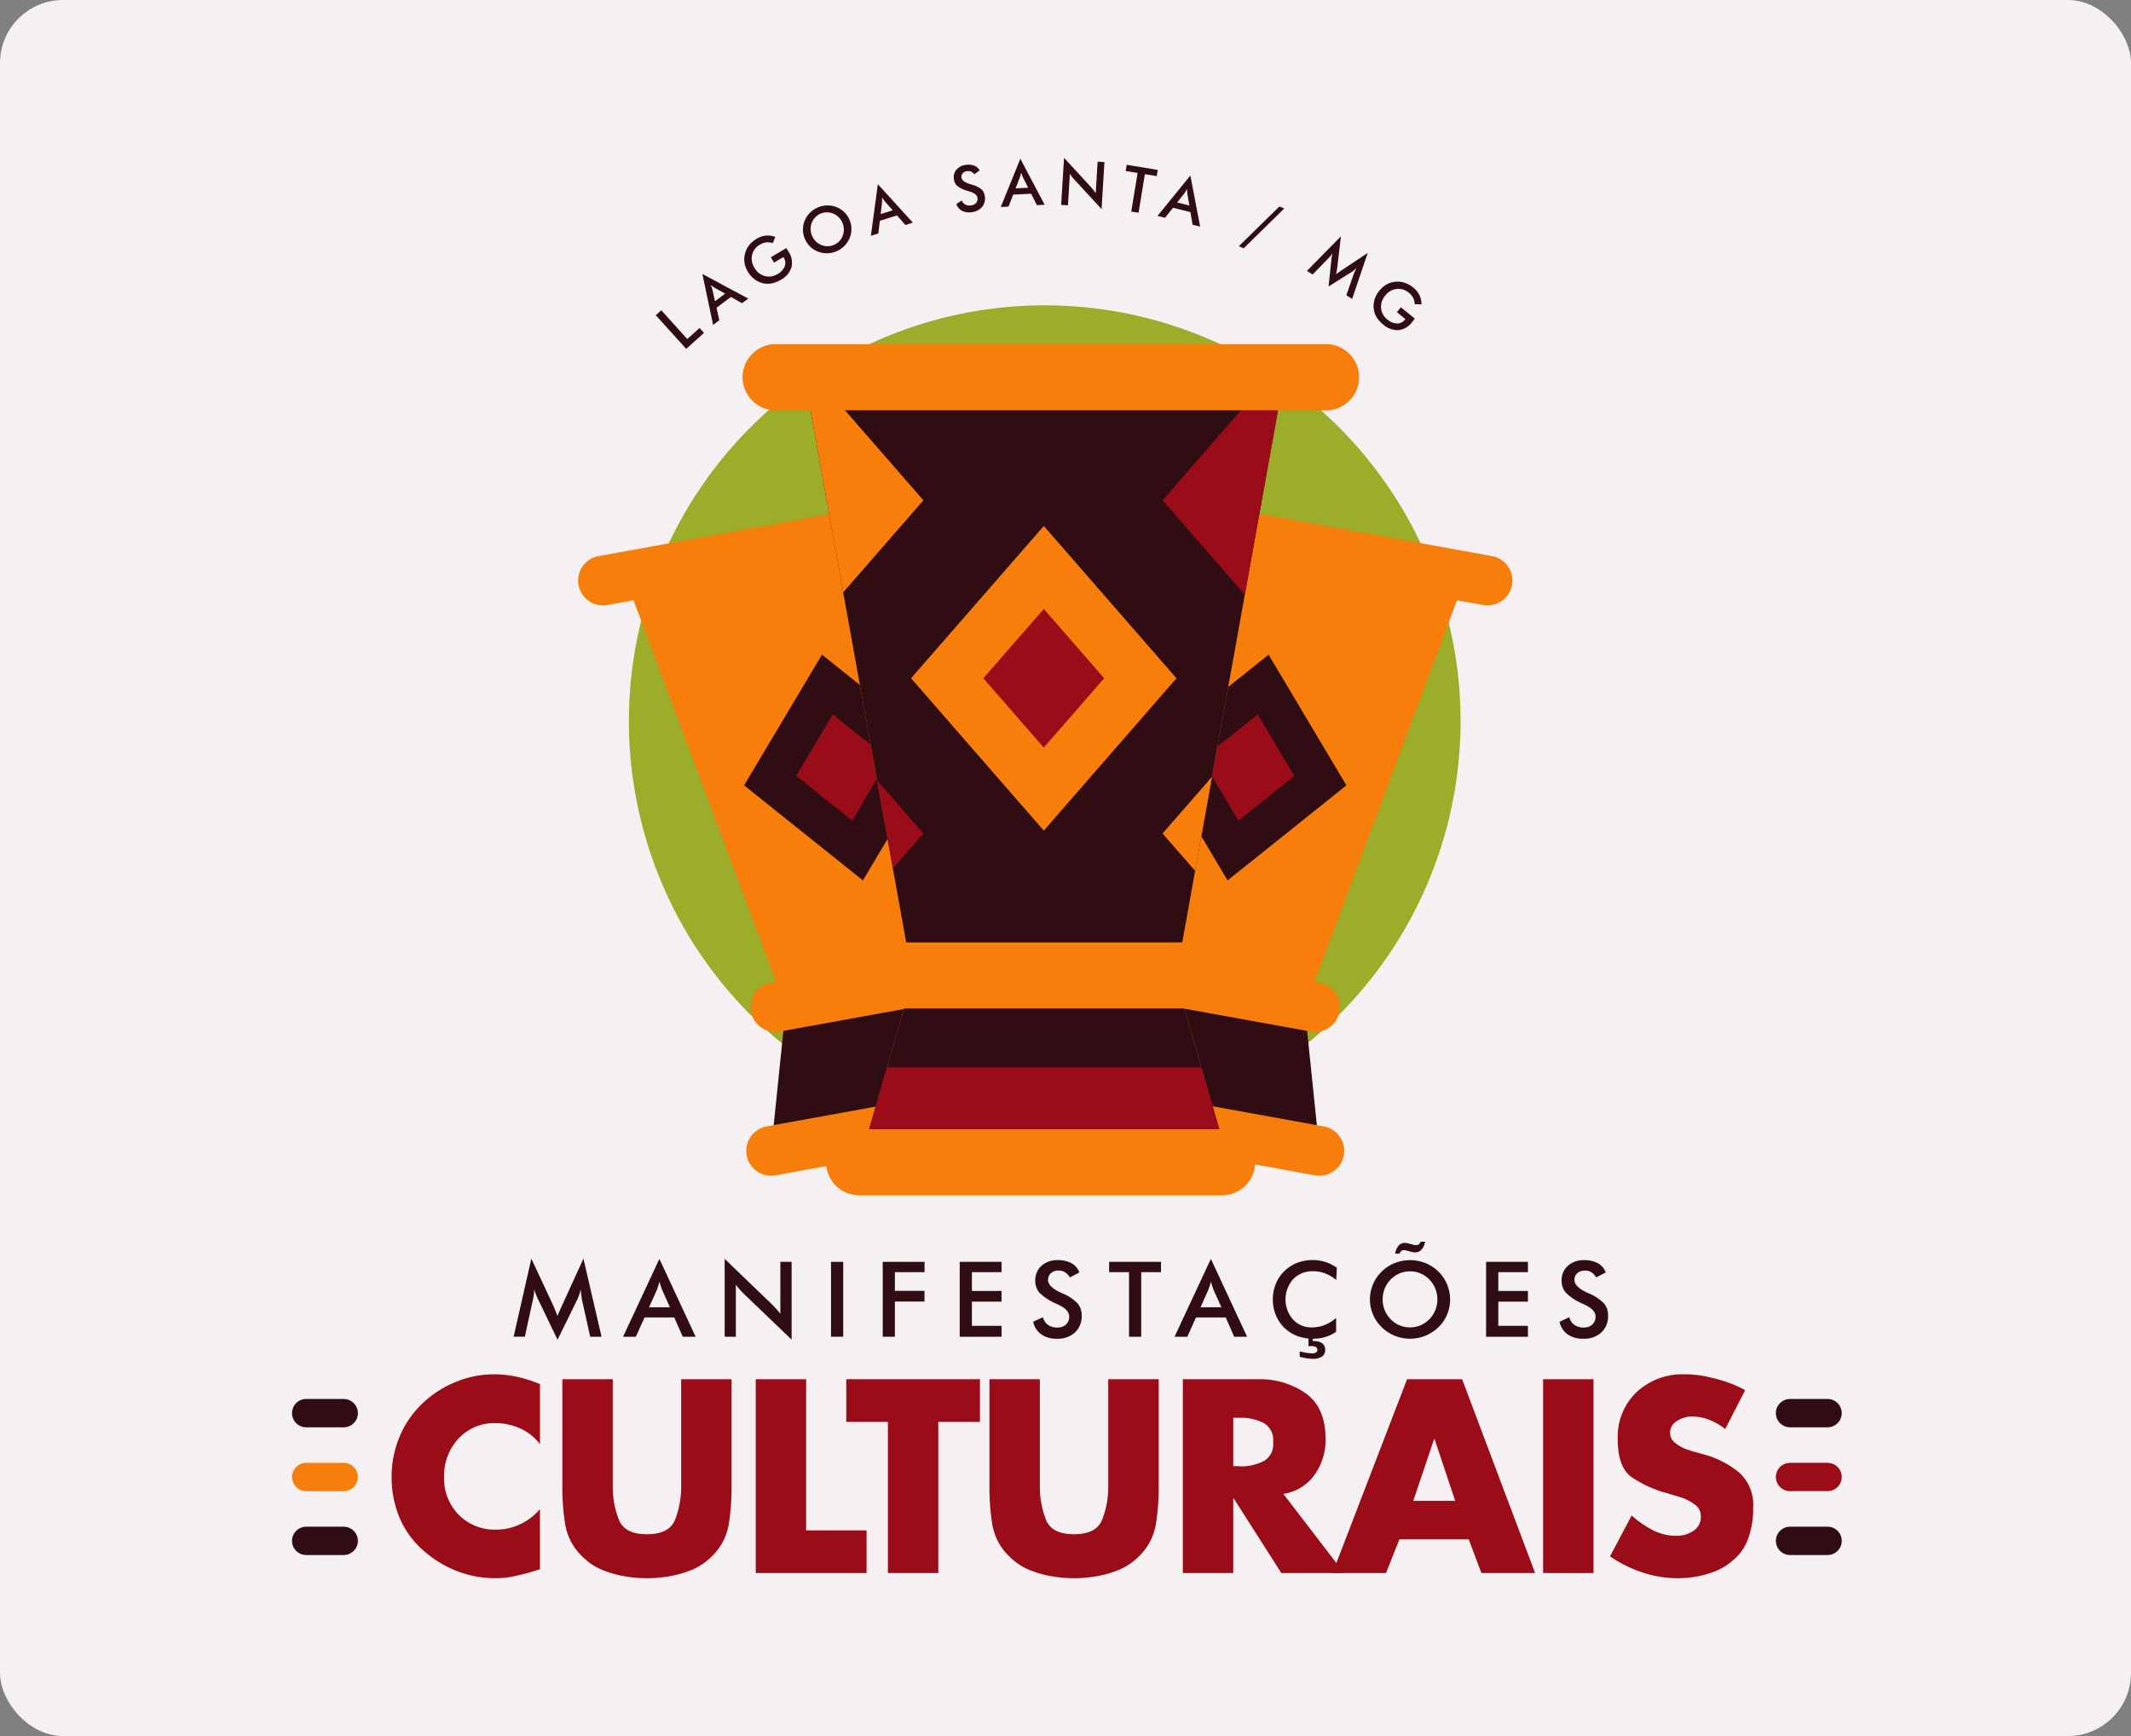 <svg xmlns="http://www.w3.org/2000/svg" xmlns:xlink="http://www.w3.org/1999/xlink" width="270" height="220" viewBox="0 0 270 220"><rect x="0" y="0" width="270" height="220" fill="#808080" stroke="none"/><defs><clipPath id="clip-path"><rect id="Ret&#xE2;ngulo_274" data-name="Ret&#xE2;ngulo 274" width="196.349" height="180" fill="none"></rect></clipPath></defs><g id="Grupo_300" data-name="Grupo 300" transform="translate(-825 -6591)"><rect id="Ret&#xE2;ngulo_271" data-name="Ret&#xE2;ngulo 271" width="270" height="220" rx="8" transform="translate(825 6591)" fill="#f5f1f2"></rect><g id="Grupo_260" data-name="Grupo 260" transform="translate(862 6611)"><path id="Caminho_1291" data-name="Caminho 1291" d="M24.587,13.586,20.732,9.318l.694-.627,3.295,3.648,1.552-1.4.56.62Z" transform="translate(25.358 10.629)" fill="#2f0d13"></path><g id="Grupo_259" data-name="Grupo 259"><g id="Grupo_258" data-name="Grupo 258" clip-path="url(#clip-path)"><path id="Caminho_1292" data-name="Caminho 1292" d="M28.411,10.328,27,9.534,25.179,10.9l.353,1.585-.785.591L23.387,6.622,29.2,9.737Zm-3.424-.256L26.27,9.11l-1.258-.7c-.078-.047-.165-.1-.258-.167s-.2-.14-.307-.225c.051.12.093.233.131.342s.067.209.093.3Z" transform="translate(28.605 8.099)" fill="#2f0d13"></path><path id="Caminho_1293" data-name="Caminho 1293" d="M29.143,7.188,31.1,6.025c.02.033.051.08.089.14.1.156.169.262.2.318a2.5,2.5,0,0,1,.365,1.976,2.712,2.712,0,0,1-1.343,1.578,3.566,3.566,0,0,1-1.192.465,2.672,2.672,0,0,1-1.156-.047,2.8,2.8,0,0,1-1.036-.52,3.29,3.29,0,0,1-.8-.923,3.213,3.213,0,0,1-.422-1.147A2.778,2.778,0,0,1,25.877,6.7,2.814,2.814,0,0,1,26.4,5.652a3.333,3.333,0,0,1,.931-.8,2.862,2.862,0,0,1,1.172-.409,2.731,2.731,0,0,1,1.209.165l-.327.791a1.886,1.886,0,0,0-.82-.1,2,2,0,0,0-.787.276,2.053,2.053,0,0,0-1.007,1.294,2.135,2.135,0,0,0,.287,1.641,2.167,2.167,0,0,0,1.316,1.058,2.052,2.052,0,0,0,1.63-.26,1.957,1.957,0,0,0,.894-.965,1.241,1.241,0,0,0-.124-1.109l-.042-.071-1.189.7Z" transform="translate(31.524 5.415)" fill="#2f0d13"></path><path id="Caminho_1294" data-name="Caminho 1294" d="M35.005,4.51a2.934,2.934,0,0,1,.036,2.314,3.134,3.134,0,0,1-2.81,1.95,3.027,3.027,0,0,1-1.176-.2,2.934,2.934,0,0,1-1-.618,3.079,3.079,0,0,1-.934-2.13,2.927,2.927,0,0,1,.218-1.165,3.066,3.066,0,0,1,.651-1,3.2,3.2,0,0,1,2.159-.947,3.042,3.042,0,0,1,2.183.827,2.932,2.932,0,0,1,.676.967m-.891.391a2.177,2.177,0,0,0-.48-.7,2.132,2.132,0,0,0-.7-.456,2.051,2.051,0,0,0-.8-.156,2.027,2.027,0,0,0-.8.178,2.049,2.049,0,0,0-1.109,1.174,2.027,2.027,0,0,0-.138.818,2.218,2.218,0,0,0,.189.827,2.192,2.192,0,0,0,.476.691,2.15,2.15,0,0,0,.7.454,2.1,2.1,0,0,0,.809.156,2.066,2.066,0,0,0,.807-.18,2.009,2.009,0,0,0,.667-.467A2.147,2.147,0,0,0,34.3,5.719a2.148,2.148,0,0,0-.185-.818" transform="translate(35.614 3.32)" fill="#2f0d13"></path><path id="Caminho_1295" data-name="Caminho 1295" d="M37.366,6.677,36.3,5.457l-2.174.678-.2,1.614-.936.291L33.869,1.5l4.437,4.877ZM34.225,5.29l1.529-.478L34.8,3.736c-.058-.071-.122-.151-.189-.245s-.138-.2-.213-.313c.009.129.011.251.009.365s0,.22-.013.32Z" transform="translate(40.354 1.84)" fill="#2f0d13"></path><path id="Caminho_1296" data-name="Caminho 1296" d="M38.037,5.379l.687-.451a1.035,1.035,0,0,0,.471.525,1.23,1.23,0,0,0,.745.093.919.919,0,0,0,.62-.325.816.816,0,0,0,.153-.651q-.073-.5-.965-.771c-.082-.027-.147-.047-.191-.058A4.046,4.046,0,0,1,38.181,3.1a1.375,1.375,0,0,1-.447-.86,1.47,1.47,0,0,1,.307-1.2A1.78,1.78,0,0,1,39.213.424,2.111,2.111,0,0,1,40.3.51a1.3,1.3,0,0,1,.691.611l-.669.48a1.216,1.216,0,0,0-.431-.338.892.892,0,0,0-.487-.053.865.865,0,0,0-.565.28.666.666,0,0,0-.142.554c.051.342.418.614,1.1.814l.124.038a3.455,3.455,0,0,1,1.269.587,1.4,1.4,0,0,1,.454.88,1.687,1.687,0,0,1-.32,1.361,1.959,1.959,0,0,1-1.3.68,2.025,2.025,0,0,1-1.24-.158,1.588,1.588,0,0,1-.749-.867" transform="translate(46.128 0.479)" fill="#2f0d13"></path><path id="Caminho_1297" data-name="Caminho 1297" d="M44.969,5.933l-.727-1.447L41.968,4.6l-.594,1.514-.98.051L42.873.053l3.081,5.831Zm-2.7-2.125,1.6-.082L43.22,2.447c-.04-.082-.08-.178-.122-.285s-.084-.225-.129-.358c-.024.129-.051.247-.08.358s-.062.211-.093.3Z" transform="translate(49.406 0.065)" fill="#2f0d13"></path><path id="Caminho_1298" data-name="Caminho 1298" d="M43.835,5.969,44.2,0,47.63,3.733c.093.1.189.216.285.336s.193.251.3.4L48.455.487l.863.053L48.955,6.5l-3.5-3.8c-.1-.1-.185-.211-.271-.322s-.167-.231-.245-.353l-.242,3.99Z" transform="translate(53.615)" fill="#2f0d13"></path><path id="Caminho_1299" data-name="Caminho 1299" d="M49.944,1.581l-.8,4.891-.923-.149.8-4.893-1.507-.247L47.641.4l3.93.645-.127.785Z" transform="translate(58.114 0.487)" fill="#2f0d13"></path><path id="Caminho_1300" data-name="Caminho 1300" d="M53.769,7.245,53.5,5.651l-2.21-.558L50.281,6.367l-.954-.24,4.162-5.118,1.238,6.478ZM51.815,4.424l1.554.391L53.117,3.4c-.011-.089-.022-.191-.031-.307s-.016-.24-.018-.378c-.062.113-.122.22-.185.316s-.12.185-.178.265Z" transform="translate(60.332 1.234)" fill="#2f0d13"></path><path id="Caminho_1301" data-name="Caminho 1301" d="M59.1,2.774l.616.256L54.576,8.072l-.616-.258Z" transform="translate(65.999 3.393)" fill="#2f0d13"></path><path id="Caminho_1302" data-name="Caminho 1302" d="M63.794,9.2c.016-.042.064-.158.151-.34.071-.153.127-.282.171-.382a2.908,2.908,0,0,1-.291.28,3.372,3.372,0,0,1-.349.256L60.584,10.83l.367-3.45c.016-.142.033-.278.058-.4s.053-.249.087-.367c-.067.1-.14.2-.225.307s-.18.207-.285.311L58.572,9.311l-.731-.454,4.311-4.382-.467,3.982c-.009.062-.027.165-.049.307s-.058.316-.1.522a5.939,5.939,0,0,1,.551-.4c.062-.04.109-.073.142-.1l3.319-2.21-1.974,5.829-.738-.458Z" transform="translate(70.745 5.475)" fill="#2f0d13"></path><path id="Caminho_1303" data-name="Caminho 1303" d="M65.092,10.307l1.774,1.429c-.024.029-.058.073-.1.129-.111.151-.187.251-.227.3A2.5,2.5,0,0,1,64.814,13.2a2.71,2.71,0,0,1-1.947-.707,3.553,3.553,0,0,1-.851-.951,2.652,2.652,0,0,1-.362-1.1,2.892,2.892,0,0,1,.124-1.156,3.268,3.268,0,0,1,.585-1.072,3.192,3.192,0,0,1,.927-.8,2.8,2.8,0,0,1,1.12-.345,2.845,2.845,0,0,1,1.163.129,3.407,3.407,0,0,1,1.078.591,2.894,2.894,0,0,1,.791.956A2.682,2.682,0,0,1,67.71,9.94l-.854-.029a1.924,1.924,0,0,0-.2-.8,2,2,0,0,0-.534-.64,2.059,2.059,0,0,0-1.565-.491,2.122,2.122,0,0,0-1.436.845,2.157,2.157,0,0,0-.531,1.6,2.049,2.049,0,0,0,.814,1.436,1.97,1.97,0,0,0,1.218.5,1.25,1.25,0,0,0,1-.5l.051-.064L64.6,10.923Z" transform="translate(75.391 8.636)" fill="#2f0d13"></path><path id="Caminho_1304" data-name="Caminho 1304" d="M124.574,61.1A52.687,52.687,0,1,1,71.884,8.408,52.688,52.688,0,0,1,124.574,61.1" transform="translate(23.482 10.284)" fill="#9bad29"></path><path id="Caminho_1305" data-name="Caminho 1305" d="M64.024,77.789l-24.914,4.52L18.988,28.44l44.944-8.157Z" transform="translate(23.224 24.809)" fill="#f87e0b"></path><path id="Caminho_1306" data-name="Caminho 1306" d="M62.145,62.864,54.058,46.6,29.144,51.122,27.285,69.191Z" transform="translate(33.372 56.993)" fill="#2f0d13"></path><path id="Caminho_1307" data-name="Caminho 1307" d="M60.737,47.269A3.15,3.15,0,0,1,58.2,50.93L29.847,56.075a3.149,3.149,0,1,1-1.125-6.2L57.08,44.732a3.147,3.147,0,0,1,3.657,2.537" transform="translate(31.966 54.649)" fill="#f87e0b"></path><path id="Caminho_1308" data-name="Caminho 1308" d="M74.232,21.051a3.155,3.155,0,0,1-2.541,3.661L20.018,34.092a3.149,3.149,0,1,1-1.123-6.2l51.674-9.381a3.155,3.155,0,0,1,3.664,2.539" transform="translate(19.94 22.58)" fill="#f87e0b"></path><path id="Caminho_1309" data-name="Caminho 1309" d="M35.629,28.321,25.765,44.885,40.82,56.93l9.864-16.567Z" transform="translate(31.514 34.64)" fill="#2f0d13"></path><path id="Caminho_1310" data-name="Caminho 1310" d="M33.374,31.73l-4.64,7.79,7.081,5.664,4.637-7.792Z" transform="translate(35.145 38.808)" fill="#9b0c19"></path><path id="Caminho_1311" data-name="Caminho 1311" d="M66.164,55a3.148,3.148,0,0,1-2.537,3.661L29.6,64.838a3.15,3.15,0,0,1-1.127-6.2L62.5,52.464A3.149,3.149,0,0,1,66.164,55" transform="translate(31.668 64.106)" fill="#f87e0b"></path><path id="Caminho_1312" data-name="Caminho 1312" d="M46.612,77.789l24.917,4.52L91.649,28.44,46.707,20.284Z" transform="translate(57.011 24.809)" fill="#f87e0b"></path><path id="Caminho_1313" data-name="Caminho 1313" d="M42.893,62.864,50.981,46.6l24.912,4.524,1.861,18.069Z" transform="translate(52.463 56.993)" fill="#2f0d13"></path><path id="Caminho_1314" data-name="Caminho 1314" d="M44.186,47.269a3.152,3.152,0,0,0,2.539,3.661l28.353,5.144a3.149,3.149,0,0,0,1.125-6.2L47.85,44.732a3.151,3.151,0,0,0-3.664,2.537" transform="translate(53.981 54.649)" fill="#f87e0b"></path><path id="Caminho_1315" data-name="Caminho 1315" d="M43.526,21.051a3.151,3.151,0,0,0,2.537,3.661l51.678,9.379a3.15,3.15,0,1,0,1.125-6.2L47.19,18.512a3.153,3.153,0,0,0-3.664,2.539" transform="translate(53.174 22.58)" fill="#f87e0b"></path><path id="Caminho_1316" data-name="Caminho 1316" d="M63.939,28.321,73.8,44.885,58.746,56.93,48.885,40.364Z" transform="translate(59.791 34.64)" fill="#2f0d13"></path><path id="Caminho_1317" data-name="Caminho 1317" d="M58.933,31.73l4.642,7.79-7.083,5.664-4.64-7.792Z" transform="translate(63.421 38.808)" fill="#9b0c19"></path><path id="Caminho_1318" data-name="Caminho 1318" d="M41.879,55a3.152,3.152,0,0,0,2.539,3.661L78.44,64.838a3.15,3.15,0,1,0,1.125-6.2L45.54,52.464A3.15,3.15,0,0,0,41.879,55" transform="translate(51.16 64.106)" fill="#f87e0b"></path><path id="Caminho_1319" data-name="Caminho 1319" d="M99.575,10.629H29.838a4.181,4.181,0,0,0,0,8.361H34.3L46.432,86.43h-.854a4.181,4.181,0,1,0,0,8.361h.591L41.734,110.1H40.547a4.182,4.182,0,1,0,0,8.363H86.461a4.182,4.182,0,0,0,0-8.363H86.1L81.668,94.791h2.17a4.181,4.181,0,0,0,0-8.361h-2.43l1.63-9.07,0,0,1.265-7.049,9.23-51.325h6.038a4.181,4.181,0,1,0,0-8.361" transform="translate(31.384 13)" fill="#f87e0b"></path><path id="Caminho_1320" data-name="Caminho 1320" d="M76.363,87.766H42.744L29.229,12.621H89.88Z" transform="translate(35.75 15.436)" fill="#2f0d13"></path><path id="Caminho_1321" data-name="Caminho 1321" d="M79.33,70.194,72.619,47.027H39L32.29,70.194Z" transform="translate(39.493 57.519)" fill="#2f0d13"></path><path id="Caminho_1322" data-name="Caminho 1322" d="M79.361,48.907a4.179,4.179,0,0,1-4.179,4.182H36.92a4.182,4.182,0,0,1,0-8.363H75.181a4.179,4.179,0,0,1,4.179,4.182" transform="translate(40.042 54.703)" fill="#f87e0b"></path><path id="Caminho_1323" data-name="Caminho 1323" d="M30.879,12.62h-1.65l4.857,27.006,10.16-11.662Z" transform="translate(35.75 15.436)" fill="#f87e0b"></path><path id="Caminho_1324" data-name="Caminho 1324" d="M55.886,35.278l-6.271,7.2,4.128,4.737Z" transform="translate(60.683 43.149)" fill="#f87e0b"></path><path id="Caminho_1325" data-name="Caminho 1325" d="M60.036,39.926,64.949,12.62h-1.97L49.614,27.964Z" transform="translate(60.683 15.435)" fill="#9b0c19"></path><path id="Caminho_1326" data-name="Caminho 1326" d="M39.219,42.228l-5.878-6.745,2.012,11.18Z" transform="translate(40.779 43.399)" fill="#9b0c19"></path><path id="Caminho_1327" data-name="Caminho 1327" d="M103.758,14.81a4.181,4.181,0,0,1-4.182,4.179H29.839a4.181,4.181,0,0,1,0-8.361H99.576a4.183,4.183,0,0,1,4.182,4.182" transform="translate(31.385 12.999)" fill="#f87e0b"></path><path id="Caminho_1328" data-name="Caminho 1328" d="M52.1,20.986l-16.818,19.3L52.1,59.592,68.91,40.287Z" transform="translate(43.15 25.668)" fill="#f87e0b"></path><path id="Caminho_1329" data-name="Caminho 1329" d="M47.057,25.716,39.4,34.5l7.656,8.786,7.65-8.786Z" transform="translate(48.191 31.454)" fill="#9b0c19"></path><path id="Caminho_1330" data-name="Caminho 1330" d="M32.289,64.3H79.33L75.724,51.849H35.895Z" transform="translate(39.493 63.416)" fill="#9b0c19"></path><path id="Caminho_1331" data-name="Caminho 1331" d="M84.75,59.553a4.179,4.179,0,0,1-4.179,4.182H34.657a4.181,4.181,0,1,1,0-8.361H80.57a4.177,4.177,0,0,1,4.179,4.179" transform="translate(37.274 67.728)" fill="#f87e0b"></path><path id="Caminho_1332" data-name="Caminho 1332" d="M21.285,67.959c-.018-.073-.044-.276-.084-.609-.033-.278-.064-.507-.091-.687a4.6,4.6,0,0,1-.165.647,5.385,5.385,0,0,1-.269.662l-2.483,5.055-2.483-5.16c-.1-.211-.193-.416-.269-.616s-.142-.4-.2-.589a5.736,5.736,0,0,1-.049.625,6.5,6.5,0,0,1-.124.685l-1.018,4.673H12.63l2.243-9.893,2.8,5.991c.042.093.109.253.2.474s.2.491.32.816A10.24,10.24,0,0,1,18.621,69c.051-.113.089-.2.116-.26l2.737-5.985,2.294,9.893H22.334Z" transform="translate(15.448 76.752)" fill="#2f0d13"></path><path id="Caminho_1333" data-name="Caminho 1333" d="M26.427,72.632l-1.076-2.445H21.589l-1.1,2.445H18.868l4.6-9.868,4.591,9.868ZM22.16,68.9h2.645l-.974-2.165c-.056-.138-.113-.3-.173-.476s-.122-.38-.182-.6c-.051.207-.107.4-.165.58s-.118.345-.18.5Z" transform="translate(23.077 76.767)" fill="#2f0d13"></path><path id="Caminho_1334" data-name="Caminho 1334" d="M24.657,72.63V62.764l6.029,5.8c.165.162.331.338.5.525s.345.4.531.629V63.14h1.425V73l-6.151-5.9c-.165-.16-.325-.329-.478-.507s-.3-.362-.438-.556v6.6Z" transform="translate(30.158 76.767)" fill="#2f0d13"></path><rect id="Ret&#xE2;ngulo_272" data-name="Ret&#xE2;ngulo 272" width="1.543" height="9.49" transform="translate(68.291 139.909)" fill="#2f0d13"></rect><path id="Caminho_1335" data-name="Caminho 1335" d="M33.665,72.424v-9.49h5.3v1.309H35.208v2.365H38.96v1.356H35.208v4.46Z" transform="translate(41.176 76.974)" fill="#2f0d13"></path><path id="Caminho_1336" data-name="Caminho 1336" d="M38.054,72.424v-9.49h5.3v1.309H39.6v2.379h3.753v1.356H39.6v3.066h3.753v1.381Z" transform="translate(46.544 76.974)" fill="#2f0d13"></path><path id="Caminho_1337" data-name="Caminho 1337" d="M42.242,70.642l1.232-.571a1.7,1.7,0,0,0,.642.969,1.983,1.983,0,0,0,1.192.336,1.53,1.53,0,0,0,1.094-.385,1.341,1.341,0,0,0,.4-1.023q0-.837-1.387-1.492c-.129-.064-.229-.113-.3-.142a6.679,6.679,0,0,1-2.092-1.385,2.269,2.269,0,0,1-.52-1.514,2.426,2.426,0,0,1,.787-1.879,2.941,2.941,0,0,1,2.065-.72,3.5,3.5,0,0,1,1.756.4,2.129,2.129,0,0,1,.978,1.165l-1.2.622a2.022,2.022,0,0,0-.625-.656,1.486,1.486,0,0,0-.783-.207,1.431,1.431,0,0,0-.989.325,1.1,1.1,0,0,0-.365.867q0,.857,1.607,1.6l.193.091a5.68,5.68,0,0,1,1.932,1.267,2.3,2.3,0,0,1,.525,1.545A2.8,2.8,0,0,1,47.54,72a3.23,3.23,0,0,1-2.3.794,3.315,3.315,0,0,1-1.987-.558,2.607,2.607,0,0,1-1.014-1.594" transform="translate(51.666 76.856)" fill="#2f0d13"></path><path id="Caminho_1338" data-name="Caminho 1338" d="M50.635,64.243v8.181H49.092V64.243H46.569V62.933h6.574v1.309Z" transform="translate(56.959 76.974)" fill="#2f0d13"></path><path id="Caminho_1339" data-name="Caminho 1339" d="M57.856,72.632,56.78,70.187H53.018l-1.1,2.445H50.3l4.6-9.868,4.591,9.868ZM53.589,68.9h2.645l-.974-2.165c-.056-.138-.113-.3-.173-.476s-.122-.38-.182-.6c-.053.207-.107.4-.167.58s-.118.345-.178.5Z" transform="translate(61.518 76.767)" fill="#2f0d13"></path><path id="Caminho_1340" data-name="Caminho 1340" d="M63.93,65.365a4.733,4.733,0,0,0-1.383-.836,4.247,4.247,0,0,0-1.534-.28,3.384,3.384,0,0,0-2.532,1,3.882,3.882,0,0,0-.024,5.12,3.154,3.154,0,0,0,2.394,1,4.387,4.387,0,0,0,1.605-.3,5.1,5.1,0,0,0,1.463-.9v1.743a4.509,4.509,0,0,1-1.356.667,5.43,5.43,0,0,1-1.59.222,5.54,5.54,0,0,1-2.012-.358,4.739,4.739,0,0,1-2.69-2.654,5.351,5.351,0,0,1,0-3.928,4.856,4.856,0,0,1,2.7-2.672,5.4,5.4,0,0,1,1.979-.358,5.174,5.174,0,0,1,1.594.242,5.563,5.563,0,0,1,1.472.736ZM59.308,75.1v-.687c.349.082.654.142.907.182a4.633,4.633,0,0,0,.662.058.892.892,0,0,0,.5-.111.37.37,0,0,0,.162-.331.384.384,0,0,0-.2-.365,1.424,1.424,0,0,0-.658-.113c-.029,0-.073,0-.129.007s-.1.007-.136.007V72.548h.556v.558h.111a1.741,1.741,0,0,1,1.087.282,1.01,1.01,0,0,1,.358.845.953.953,0,0,1-.4.827,1.935,1.935,0,0,1-1.143.289,5.371,5.371,0,0,1-.74-.062c-.28-.042-.591-.1-.934-.191" transform="translate(68.369 76.849)" fill="#2f0d13"></path><path id="Caminho_1341" data-name="Caminho 1341" d="M71.585,69.1a4.878,4.878,0,0,1-.38,1.914,4.827,4.827,0,0,1-1.1,1.607A5.176,5.176,0,0,1,68.448,73.7a5.052,5.052,0,0,1-1.932.376,5.12,5.12,0,0,1-1.956-.38,5.043,5.043,0,0,1-1.643-1.078,4.859,4.859,0,0,1-1.1-1.6,4.929,4.929,0,0,1,1.1-5.451,5.041,5.041,0,0,1,1.647-1.076,5.317,5.317,0,0,1,3.893,0A5.022,5.022,0,0,1,70.1,65.566a4.942,4.942,0,0,1,1.1,1.625,4.869,4.869,0,0,1,.38,1.907m-1.607,0a3.641,3.641,0,0,0-.262-1.367,3.567,3.567,0,0,0-.756-1.154,3.322,3.322,0,0,0-1.112-.767,3.356,3.356,0,0,0-1.332-.271,3.387,3.387,0,0,0-2.457,1.038,3.452,3.452,0,0,0-.754,1.147,3.709,3.709,0,0,0-.26,1.374,3.643,3.643,0,0,0,.26,1.363,3.544,3.544,0,0,0,.754,1.147,3.364,3.364,0,0,0,2.457,1.036,3.325,3.325,0,0,0,1.318-.265,3.518,3.518,0,0,0,1.125-.771,3.558,3.558,0,0,0,.756-1.152,3.6,3.6,0,0,0,.262-1.358m-1.563-7.312a1.9,1.9,0,0,1-.451,1,1.075,1.075,0,0,1-.811.353,1.407,1.407,0,0,1-.169-.011,1.691,1.691,0,0,1-.176-.029L66,62.89c-.069-.013-.12-.022-.156-.027a.7.7,0,0,0-.089-.007.558.558,0,0,0-.358.1.682.682,0,0,0-.2.336h-.582a2.2,2.2,0,0,1,.451-1.02,1,1,0,0,1,.774-.333,1.5,1.5,0,0,1,.2.013,1.943,1.943,0,0,1,.2.038l.758.2a.827.827,0,0,0,.118.018q.063.007.187.007a.524.524,0,0,0,.338-.111.646.646,0,0,0,.2-.322Z" transform="translate(75.146 75.572)" fill="#2f0d13"></path><path id="Caminho_1342" data-name="Caminho 1342" d="M68.053,72.424v-9.49h5.3v1.309H69.6v2.379h3.753v1.356H69.6v3.066h3.753v1.381Z" transform="translate(83.236 76.974)" fill="#2f0d13"></path><path id="Caminho_1343" data-name="Caminho 1343" d="M72.241,70.642l1.232-.571a1.7,1.7,0,0,0,.642.969,1.986,1.986,0,0,0,1.194.336,1.525,1.525,0,0,0,1.092-.385,1.341,1.341,0,0,0,.4-1.023q0-.837-1.387-1.492c-.131-.064-.229-.113-.3-.142a6.635,6.635,0,0,1-2.09-1.385,2.259,2.259,0,0,1-.522-1.514,2.426,2.426,0,0,1,.787-1.879,2.941,2.941,0,0,1,2.065-.72,3.5,3.5,0,0,1,1.756.4,2.129,2.129,0,0,1,.978,1.165l-1.2.622a2.023,2.023,0,0,0-.625-.656,1.475,1.475,0,0,0-.783-.207,1.434,1.434,0,0,0-.989.325,1.1,1.1,0,0,0-.365.867q0,.857,1.607,1.6l.193.091a5.68,5.68,0,0,1,1.932,1.267,2.3,2.3,0,0,1,.527,1.545A2.8,2.8,0,0,1,77.539,72a3.23,3.23,0,0,1-2.3.794,3.3,3.3,0,0,1-1.985-.558,2.6,2.6,0,0,1-1.016-1.594" transform="translate(88.358 76.856)" fill="#2f0d13"></path><path id="Caminho_1344" data-name="Caminho 1344" d="M86.363,74.339a1.794,1.794,0,0,1,0-3.588H91.12a1.794,1.794,0,0,1,0,3.588Z" transform="translate(103.436 86.536)" fill="#2f0d13"></path><path id="Caminho_1345" data-name="Caminho 1345" d="M86.363,77.978a1.793,1.793,0,1,1,0-3.586H91.12a1.793,1.793,0,0,1,0,3.586Z" transform="translate(103.436 90.989)" fill="#9b0c19"></path><path id="Caminho_1346" data-name="Caminho 1346" d="M86.363,81.62a1.794,1.794,0,0,1,0-3.588H91.12a1.794,1.794,0,0,1,0,3.588Z" transform="translate(103.436 95.441)" fill="#2f0d13"></path><path id="Caminho_1347" data-name="Caminho 1347" d="M1.794,74.339a1.794,1.794,0,0,1,0-3.588H6.551a1.794,1.794,0,0,1,0,3.588Z" transform="translate(0 86.536)" fill="#2f0d13"></path><path id="Caminho_1348" data-name="Caminho 1348" d="M1.794,77.978a1.793,1.793,0,1,1,0-3.586H6.551a1.793,1.793,0,0,1,0,3.586Z" transform="translate(0 90.989)" fill="#f87e0b"></path><path id="Caminho_1349" data-name="Caminho 1349" d="M1.794,81.62a1.794,1.794,0,0,1,0-3.588H6.551a1.794,1.794,0,0,1,0,3.588Z" transform="translate(0 95.441)" fill="#2f0d13"></path><path id="Caminho_1350" data-name="Caminho 1350" d="M24.475,70.551v7.656A6.33,6.33,0,0,0,22,76.22a7.449,7.449,0,0,0-3.128-.685,6.13,6.13,0,0,0-4.74,1.972,6.9,6.9,0,0,0-1.81,4.837,6.578,6.578,0,0,0,1.843,4.791,6.408,6.408,0,0,0,4.8,1.89,6.956,6.956,0,0,0,3.03-.7,7.266,7.266,0,0,0,2.477-1.907v7.625c-.587.2-1.14.362-1.661.5s-1.034.267-1.532.373a10.124,10.124,0,0,1-1.189.2,11.416,11.416,0,0,1-1.254.067,13.352,13.352,0,0,1-4.938-.929A14.036,14.036,0,0,1,9.618,91.6a11.388,11.388,0,0,1-2.981-4.188,13.4,13.4,0,0,1-.96-5.1A13.1,13.1,0,0,1,6.6,77.458a12.327,12.327,0,0,1,2.69-4.137,13.336,13.336,0,0,1,4.137-2.852,12.792,12.792,0,0,1,4.92-1.123h.293a13.657,13.657,0,0,1,2.981.325,17.131,17.131,0,0,1,2.85.914Z" transform="translate(6.942 84.817)" fill="#9b0c19"></path><path id="Caminho_1351" data-name="Caminho 1351" d="M36.845,69.624V83.438a28.4,28.4,0,0,1-.373,4.66,7.283,7.283,0,0,1-2.2,4.039,7.7,7.7,0,0,1-2.786,1.776,14.036,14.036,0,0,1-3.306.8c-.349.042-.7.076-1.043.1s-.685.031-1.012.031-.662-.011-1.009-.031-.7-.056-1.043-.1a13.983,13.983,0,0,1-3.306-.8,7.7,7.7,0,0,1-2.788-1.776,7.265,7.265,0,0,1-2.2-4.039,28.186,28.186,0,0,1-.373-4.626V69.624h6.385V83.341a11.463,11.463,0,0,0,.767,4.073q.73,1.857,3.566,1.856t3.568-1.856a11.414,11.414,0,0,0,.765-4.073V69.624Z" transform="translate(18.846 85.157)" fill="#9b0c19"></path><path id="Caminho_1352" data-name="Caminho 1352" d="M32.813,88.781H40.47V94.19H26.429V69.625h6.385Z" transform="translate(32.325 85.158)" fill="#9b0c19"></path><path id="Caminho_1353" data-name="Caminho 1353" d="M43.251,94.19H36.864V75.033H31.587V69.625H48.529v5.409H43.251Z" transform="translate(38.634 85.158)" fill="#9b0c19"></path><path id="Caminho_1354" data-name="Caminho 1354" d="M61.188,69.624V83.438a28.15,28.15,0,0,1-.376,4.66,7.265,7.265,0,0,1-2.2,4.039,7.7,7.7,0,0,1-2.786,1.776,14.036,14.036,0,0,1-3.306.8c-.349.042-.7.076-1.045.1s-.682.031-1.009.031-.662-.011-1.009-.031-.7-.056-1.043-.1a14.027,14.027,0,0,1-3.308-.8,7.714,7.714,0,0,1-2.786-1.776,7.265,7.265,0,0,1-2.2-4.039,28.187,28.187,0,0,1-.373-4.626V69.624h6.385V83.341a11.512,11.512,0,0,0,.765,4.073q.734,1.857,3.568,1.856t3.568-1.856a11.414,11.414,0,0,0,.765-4.073V69.624Z" transform="translate(48.619 85.157)" fill="#9b0c19"></path><path id="Caminho_1355" data-name="Caminho 1355" d="M63.478,84.123,71.2,94.191h-7.95l-6.029-9.45h-.064v9.45H50.771V69.624h9.548a10.126,10.126,0,0,1,6.091,1.841q2.444,1.811,2.445,5.751a7.648,7.648,0,0,1-1.387,4.513,5.891,5.891,0,0,1-3.99,2.428Zm-6.32-3.486h.618a1.632,1.632,0,0,0,.327.033H58.4A6.384,6.384,0,0,0,61.019,80a2.422,2.422,0,0,0,1.187-2.394,2.459,2.459,0,0,0-1.187-2.421,6.286,6.286,0,0,0-2.623-.674H57.158Z" transform="translate(62.098 85.157)" fill="#9b0c19"></path><path id="Caminho_1356" data-name="Caminho 1356" d="M67.771,89.923l-1.694,4.268H59.3l9.448-24.567h6.972l9.253,24.567H78.164l-1.6-4.268Zm4.464-12.707h-.064l-2.639,7.819H74.84Z" transform="translate(72.531 85.157)" fill="#9b0c19"></path><rect id="Ret&#xE2;ngulo_273" data-name="Ret&#xE2;ngulo 273" width="6.387" height="24.565" transform="translate(158.514 154.783)" fill="#9b0c19"></rect><path id="Caminho_1357" data-name="Caminho 1357" d="M92.252,71.333l-2.541,4.953a7.621,7.621,0,0,0-1.972-1.158,6,6,0,0,0-2.263-.438c-.109,0-.229,0-.36.016a1.662,1.662,0,0,0-.391.082,3.307,3.307,0,0,0-1.367.649,1.576,1.576,0,0,0-.618,1.3A1.535,1.535,0,0,0,83.324,78a5.427,5.427,0,0,0,1.272.767c.173.064.342.124.5.178s.32.1.474.147l1.627.456a11.921,11.921,0,0,1,4.317,2.265,5.55,5.55,0,0,1,1.743,4.48v.52a11.451,11.451,0,0,1-.618,3.308A6.325,6.325,0,0,1,90.72,92.9a8.166,8.166,0,0,1-2.8,1.6,13.485,13.485,0,0,1-3.195.651c-.173,0-.34,0-.5.018s-.32.016-.471.016a14.309,14.309,0,0,1-4.528-.734,16.092,16.092,0,0,1-4.106-2.036l2.737-5.18a13.294,13.294,0,0,0,2.623,1.825,6.437,6.437,0,0,0,3.046.747h.262a3.787,3.787,0,0,0,1.954-.667,2.044,2.044,0,0,0,.88-1.807,1.757,1.757,0,0,0-.734-1.467,6.173,6.173,0,0,0-1.645-.878c-.262-.087-.522-.169-.783-.245s-.5-.147-.716-.211a.688.688,0,0,0-.149-.051.551.551,0,0,1-.145-.047,14.391,14.391,0,0,1-4.628-2.087q-1.727-1.267-1.725-4.755a7.834,7.834,0,0,1,2.394-6,8.525,8.525,0,0,1,6.076-2.248,15.019,15.019,0,0,1,1.532.08,11.665,11.665,0,0,1,1.565.278,18.739,18.739,0,0,1,2.428.685,13.582,13.582,0,0,1,2.165.978Z" transform="translate(91.872 84.817)" fill="#9b0c19"></path></g></g></g></g></svg>